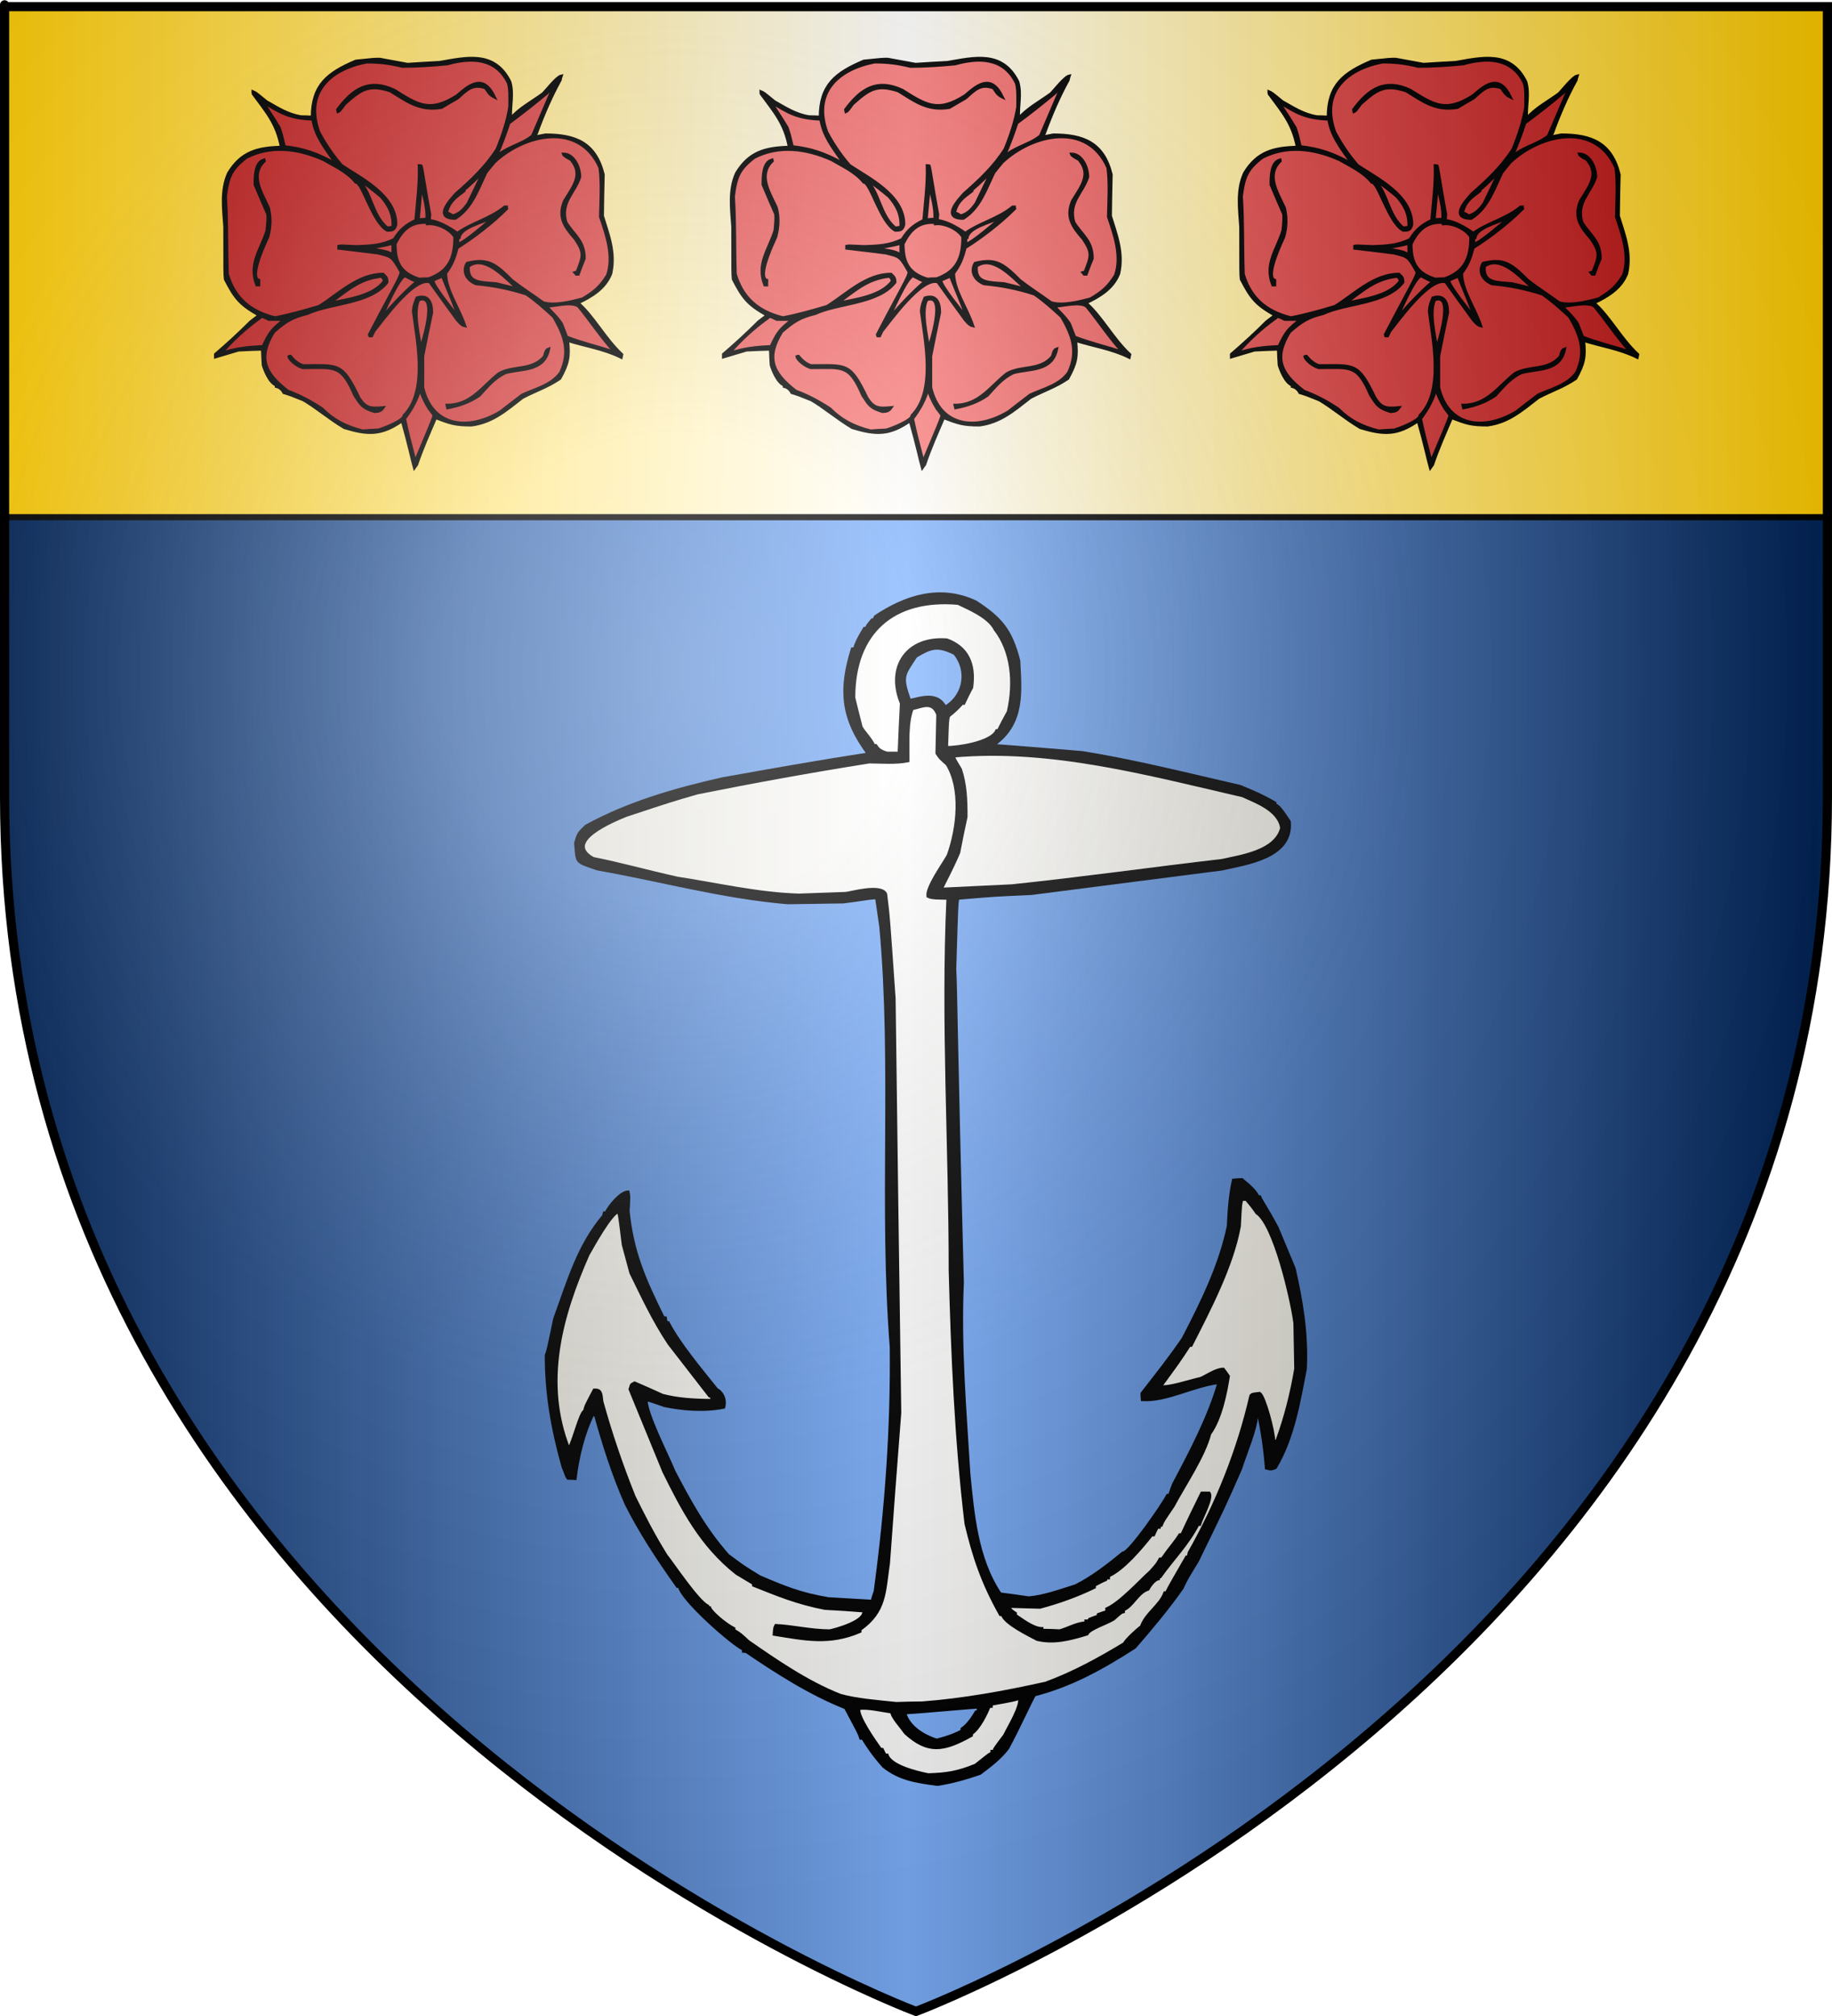 <?xml version="1.0" encoding="UTF-8" standalone="no"?><svg xmlns="http://www.w3.org/2000/svg" xmlns:cc="http://web.resource.org/cc/" xmlns:dc="http://purl.org/dc/elements/1.1/" xmlns:inkscape="http://www.inkscape.org/namespaces/inkscape" xmlns:rdf="http://www.w3.org/1999/02/22-rdf-syntax-ns#" xmlns:sodipodi="http://sodipodi.sourceforge.net/DTD/sodipodi-0.dtd" xmlns:svg="http://www.w3.org/2000/svg" xmlns:xlink="http://www.w3.org/1999/xlink" height="660" id="svg2" inkscape:export-filename="/Users/olivier/Desktop/Blason Rouge/Blason_Vide_3D.png" inkscape:export-xdpi="144" inkscape:export-ydpi="144" inkscape:version="0.44" sodipodi:docbase="D:\Mes documents\Renaud-Notre Lapin" sodipodi:docname="Blason_Vide_3D.svg" sodipodi:version="0.32" version="1.0" width="600">
	<rect width="100%" height="100%" fill="#808080" stroke="none"/>
	<sodipodi:namedview bordercolor="#666666" borderopacity="1.0" gridtolerance="10.0" guidetolerance="10.0" height="660px" id="base" inkscape:current-layer="layer3" inkscape:cx="396.46229" inkscape:cy="478.04383" inkscape:pageopacity="0.0" inkscape:pageshadow="2" inkscape:window-height="712" inkscape:window-width="1024" inkscape:window-x="-4" inkscape:window-y="-4" inkscape:zoom="0.44547727" objecttolerance="10.0" pagecolor="#ffffff" showgrid="false"/>
	<desc id="desc4">Flag of Canton of Valais (Wallis)</desc>
	<defs id="defs6">
		<linearGradient id="linearGradient2893">
			<stop id="stop2895" offset="0" style="stop-color:white;stop-opacity:0.314;"/>
			<stop id="stop2897" offset="0.19" style="stop-color:white;stop-opacity:0.251;"/>
			<stop id="stop2901" offset="0.6" style="stop-color:#6b6b6b;stop-opacity:0.125;"/>
			<stop id="stop2899" offset="1" style="stop-color:black;stop-opacity:0.125;"/>
		</linearGradient>
		<linearGradient id="linearGradient2885">
			<stop id="stop2887" offset="0" style="stop-color:white;stop-opacity:1;"/>
			<stop id="stop2891" offset="0.229" style="stop-color:white;stop-opacity:1;"/>
			<stop id="stop2889" offset="1" style="stop-color:black;stop-opacity:1;"/>
		</linearGradient>
		<linearGradient id="linearGradient2955">
			<stop id="stop2867" offset="0" style="stop-color:#fd0000;stop-opacity:1;"/>
			<stop id="stop2873" offset="0.5" style="stop-color:#e77275;stop-opacity:0.659;"/>
			<stop id="stop2959" offset="1" style="stop-color:black;stop-opacity:0.323;"/>
		</linearGradient>
		<radialGradient cx="225.524" cy="218.901" fx="225.524" fy="218.901" gradientTransform="matrix(-4.167939e-4,2.183,-1.884,-3.599562e-4,615.597,-289.121)" gradientUnits="userSpaceOnUse" id="radialGradient2961" inkscape:collect="always" r="300" xlink:href="#linearGradient2955"/>
		<polygon id="star" points="0,-1 0.588,0.809 -0.951,-0.309 0.951,-0.309 -0.588,0.809 0,-1 " transform="scale(53,53)"/>
		<clipPath id="clip">
			<path d="M 0,-200 L 0,600 L 300,600 L 300,-200 L 0,-200 z " id="path10"/>
		</clipPath>
		<radialGradient cx="225.524" cy="218.901" fx="225.524" fy="218.901" gradientTransform="matrix(-4.167939e-4,2.183,-1.884,-3.599562e-4,615.597,-289.121)" gradientUnits="userSpaceOnUse" id="radialGradient1911" inkscape:collect="always" r="300" xlink:href="#linearGradient2955"/>
		<radialGradient cx="225.524" cy="218.901" fx="225.524" fy="218.901" gradientTransform="matrix(0,1.749,-1.593,-1.049767e-7,551.788,-191.29)" gradientUnits="userSpaceOnUse" id="radialGradient2865" inkscape:collect="always" r="300" xlink:href="#linearGradient2955"/>
		<radialGradient cx="225.524" cy="218.901" fx="225.524" fy="218.901" gradientTransform="matrix(0,1.386,-1.323,-5.741131e-8,-158.082,-109.541)" gradientUnits="userSpaceOnUse" id="radialGradient2871" inkscape:collect="always" r="300" xlink:href="#linearGradient2955"/>
		<radialGradient cx="221.445" cy="226.331" fx="221.445" fy="226.331" gradientTransform="matrix(1.353,0,0,1.349,-77.629,-85.747)" gradientUnits="userSpaceOnUse" id="radialGradient3163" inkscape:collect="always" r="300" xlink:href="#linearGradient2893"/>
	<linearGradient gradientUnits="userSpaceOnUse" id="linearGradientgueules" spreadMethod="reflect" x1="297" x2="0" y1="100" y2="100"><stop id="stop31313" offset="0.000" style="stop-color:#ff8080;stop-opacity:1.000;"/><stop id="stop31314" offset="1.000" style="stop-color:#aa0000;stop-opacity:1.000;"/></linearGradient><linearGradient gradientUnits="userSpaceOnUse" id="linearGradientazur" spreadMethod="reflect" x1="297" x2="0" y1="100" y2="100"><stop id="stop31315" offset="0.000" style="stop-color:#80b3ff;stop-opacity:1.000;"/><stop id="stop31316" offset="1.000" style="stop-color:#002255;stop-opacity:1.000;"/></linearGradient><linearGradient gradientUnits="userSpaceOnUse" id="linearGradientsinople" spreadMethod="reflect" x1="297" x2="0" y1="100" y2="100"><stop id="stop31317" offset="0.000" style="stop-color:#80ffb3;stop-opacity:1.000;"/><stop id="stop31318" offset="1.000" style="stop-color:#003200;stop-opacity:1.000;"/></linearGradient><linearGradient gradientUnits="userSpaceOnUse" id="linearGradientsable" spreadMethod="reflect" x1="297" x2="0" y1="100" y2="100"><stop id="stop31319" offset="0.000" style="stop-color:#b3b3b3;stop-opacity:1.000;"/><stop id="stop31320" offset="1.000" style="stop-color:#333333;stop-opacity:1.000;"/></linearGradient><linearGradient gradientUnits="userSpaceOnUse" id="linearGradientor" spreadMethod="reflect" x1="297" x2="0" y1="100" y2="100"><stop id="stop31321" offset="0.000" style="stop-color:#ffffff;stop-opacity:1.000;"/><stop id="stop31322" offset="1.000" style="stop-color:#ffcc00;stop-opacity:1.000;"/></linearGradient><linearGradient gradientUnits="userSpaceOnUse" id="linearGradientargent" spreadMethod="reflect" x1="297" x2="0" y1="100" y2="100"><stop id="stop31323" offset="0.000" style="stop-color:#ffffff;stop-opacity:1.000;"/><stop id="stop31324" offset="1.000" style="stop-color:#aca793;stop-opacity:1.000;"/></linearGradient><linearGradient gradientUnits="userSpaceOnUse" id="linearGradientpourpre" spreadMethod="reflect" x1="297" x2="0" y1="100" y2="100"><stop id="stop31325" offset="0.000" style="stop-color:#ffffff;stop-opacity:1.000;"/><stop id="stop31326" offset="1.000" style="stop-color:#d576ad;stop-opacity:1.000;"/></linearGradient><linearGradient gradientUnits="userSpaceOnUse" id="linearGradientcarnation" spreadMethod="reflect" x1="297" x2="0" y1="100" y2="100"><stop id="stop31327" offset="0.000" style="stop-color:#ffffff;stop-opacity:1.000;"/><stop id="stop31328" offset="1.000" style="stop-color:#ffc282;stop-opacity:1.000;"/></linearGradient></defs>
	<g id="layer3" inkscape:groupmode="layer" inkscape:label="Fond écu" style="display:inline">
		<svg:path d="M 300.000,658.500 C 300.000,658.500 598.500,546.180 598.500,260.728 C 598.500,-24.723 598.500,2.176 598.500,2.176 L 1.500,2.176 L 1.500,260.728 C 1.500,546.180 300.000,658.500 300.000,658.500 z" id="path2855" style="fill:url(#linearGradientazur)"/></g>
	<g id="layer4" inkscape:groupmode="layer" inkscape:label="Meubles" sodipodi:insensitive="true"><svg:g id="g3"><svg:path d="M 307.050,584.170 C 300.029,583.248 294.578,582.418 289.405,578.268 C 286.356,574.856 284.416,572.090 282.569,569.046 C 282.291,569.046 282.107,569.046 281.922,569.046 C 281.460,567.572 281.460,567.572 276.933,559.088 C 264.923,554.292 254.206,547.285 244.506,540.737 C 244.137,540.645 243.767,540.553 243.490,540.553 C 243.490,540.276 243.490,540.091 243.490,539.907 C 240.257,538.616 223.165,523.677 222.518,519.344 C 222.242,519.344 222.057,519.344 221.873,519.344 C 215.313,510.122 209.586,501.362 205.058,492.325 C 200.716,482.458 197.668,472.684 195.081,463.370 C 194.711,463.185 194.434,463.093 194.157,463.001 C 191.109,469.087 189.261,476.741 188.337,484.026 C 187.505,483.934 186.766,483.934 186.027,483.934 C 185.381,483.104 185.104,481.628 184.457,480.337 C 180.854,467.612 178.914,456.085 178.914,443.729 C 179.560,441.885 179.560,441.885 181.685,431.740 C 186.212,419.292 189.446,407.765 197.760,397.990 C 197.760,397.621 197.852,397.344 197.944,397.068 C 198.129,397.068 198.314,397.068 198.499,397.068 C 199.608,394.763 203.303,390.245 205.705,390.245 C 205.982,391.812 205.982,391.812 205.705,396.423 C 206.998,409.610 210.971,418.831 217.253,431.464 C 217.437,431.464 217.622,431.464 217.900,431.464 C 217.992,431.925 218.084,432.478 218.177,433.031 C 218.361,433.031 218.546,433.031 218.824,433.031 C 222.426,439.948 229.263,448.062 234.713,454.887 C 236.284,455.624 237.762,457.930 237.023,460.695 C 230.464,461.987 223.350,461.341 217.622,460.142 C 212.357,458.299 212.357,458.299 211.617,458.391 C 211.617,462.909 218.361,476.003 220.764,481.813 C 225.660,491.126 230.649,500.440 238.409,509.200 C 243.490,512.981 243.490,512.981 248.756,516.209 C 256.978,519.713 262.059,521.834 271.297,523.401 C 276.009,523.677 280.813,523.954 285.617,524.231 C 285.894,523.124 286.264,522.018 286.633,521.004 C 290.328,493.800 292.176,467.612 291.899,440.962 C 288.296,394.763 292.638,348.564 288.481,303.379 C 288.019,300.152 287.557,297.017 287.095,293.881 C 284.416,293.973 281.645,294.619 276.194,295.264 C 270.097,295.357 264.000,295.449 257.995,295.541 C 236.376,293.697 216.237,288.071 195.728,284.476 C 188.244,281.894 189.168,282.631 188.522,276.084 C 189.353,272.764 189.815,272.579 191.939,270.459 C 205.797,262.897 220.764,258.563 236.654,254.968 C 252.174,252.201 268.156,249.342 284.416,246.852 C 275.547,234.957 275.085,225.550 279.150,212.456 C 279.335,212.456 279.519,212.456 279.797,212.456 C 280.906,209.505 280.906,209.505 283.123,205.725 C 283.308,205.725 283.492,205.725 283.769,205.725 C 284.046,204.895 284.046,204.895 285.617,202.959 C 285.802,202.959 285.986,202.959 286.171,202.959 C 286.356,202.590 286.541,202.221 286.726,201.852 C 296.610,195.304 307.789,191.617 319.522,197.057 C 327.559,202.313 331.070,206.094 333.656,216.329 C 334.118,225.919 335.412,236.432 325.989,243.440 C 325.897,243.624 325.897,243.809 325.897,244.086 C 335.412,244.823 344.927,245.561 354.443,246.391 C 371.257,249.065 388.717,253.492 406.085,257.456 C 409.873,259.024 413.106,260.315 417.541,262.897 C 417.541,263.082 417.541,263.266 417.541,263.451 C 419.111,263.912 420.774,266.863 422.253,268.984 C 423.361,280.695 408.302,282.631 400.265,284.476 C 379.387,287.149 358.600,289.823 337.814,292.498 C 325.527,293.051 325.527,293.051 313.702,294.065 C 313.332,296.002 313.332,296.002 312.686,317.304 C 313.055,323.205 313.055,339.435 315.179,419.937 C 314.255,440.593 316.011,461.064 317.305,482.458 C 318.598,495.183 319.707,510.122 327.559,521.834 C 330.608,522.203 333.749,522.663 336.890,523.124 C 341.786,522.755 347.329,520.727 352.318,519.160 C 357.676,516.485 363.034,512.335 367.746,508.462 C 369.963,508.462 380.957,492.417 382.435,489.559 C 382.620,489.559 382.804,489.559 383.082,489.559 C 383.451,488.268 383.913,487.069 384.375,485.870 C 390.011,475.265 396.015,463.831 399.249,452.581 C 390.565,453.688 382.158,458.668 374.121,458.206 C 374.029,457.469 374.029,456.823 374.029,456.178 C 378.555,450.368 383.451,444.189 387.516,438.196 C 393.798,426.116 399.618,414.220 402.298,401.402 C 402.482,396.331 402.944,390.890 403.961,386.371 C 404.885,386.279 405.808,386.187 406.732,386.187 C 407.656,387.017 410.982,389.415 411.997,391.812 C 412.182,391.812 412.367,391.812 412.552,391.812 C 413.106,393.196 414.954,395.686 418.280,401.956 C 420.128,406.382 421.976,410.809 423.823,415.234 C 426.225,425.655 428.073,436.536 427.518,448.062 C 425.486,458.575 423.546,470.655 417.726,480.429 C 416.433,481.075 415.786,480.891 414.769,480.614 C 414.307,474.436 413.383,468.350 412.275,463.093 C 411.997,463.093 411.813,463.093 411.628,463.093 C 411.074,468.626 408.118,475.173 406.270,480.891 C 401.004,492.878 401.004,492.878 392.136,511.044 C 388.532,516.946 388.532,516.946 387.147,519.897 C 382.342,526.721 377.077,532.992 371.626,539.262 C 360.910,546.178 350.655,551.803 338.829,554.846 C 337.907,556.137 333.933,565.082 330.054,572.274 C 327.559,575.594 324.234,578.084 320.907,580.574 C 315.826,582.326 311.669,583.433 307.050,584.170 z" id="path4" style="fill:#000000;stroke:black;stroke-width:1"/><svg:path d="M 304.001,581.035 C 299.937,580.205 291.714,578.176 290.513,574.580 C 290.236,574.580 290.051,574.580 289.866,574.580 C 289.497,573.934 289.220,573.289 288.943,572.735 C 288.758,572.735 288.574,572.735 288.389,572.735 C 286.264,569.784 280.721,561.854 281.275,559.364 C 283.769,558.811 288.758,560.010 292.084,560.471 C 292.084,562.039 295.041,565.174 296.610,567.388 C 303.909,573.934 308.897,573.289 318.136,568.125 C 318.136,567.941 318.136,567.756 318.136,567.572 C 320.630,565.912 322.940,561.209 323.956,558.627 C 324.141,558.627 324.326,558.627 324.603,558.627 C 324.603,558.350 324.695,558.073 324.788,557.889 C 331.994,556.598 331.994,556.598 333.933,555.952 C 334.488,558.719 330.423,565.266 329.037,568.125 C 325.712,572.551 325.712,572.551 325.527,573.381 C 325.250,573.381 325.065,573.381 324.880,573.381 C 324.880,573.565 324.880,573.750 324.880,574.026 C 324.141,574.211 324.141,574.211 319.522,577.899 C 313.425,580.389 309.729,580.851 304.001,581.035 z" id="path5" style="fill:url(#linearGradientargent);stroke:black;stroke-width:1"/><svg:path d="M 306.773,569.692 C 301.968,568.217 297.349,564.990 296.333,560.748 C 304.278,560.287 319.707,558.719 320.630,558.903 C 320.445,559.364 320.353,559.918 320.260,560.471 C 320.076,560.471 319.891,560.471 319.707,560.471 C 318.598,562.315 316.935,564.805 315.087,566.004 C 315.087,566.189 315.087,566.373 315.087,566.650 C 312.224,568.217 309.359,569.046 306.773,569.692 z" id="path6" style="fill:url(#linearGradientazur);stroke:black;stroke-width:1"/><svg:path d="M 293.562,557.704 C 287.372,557.059 280.351,556.506 275.178,555.030 C 264.184,550.697 253.837,543.504 245.061,537.418 C 242.381,534.928 242.381,534.928 240.349,533.729 C 240.349,533.545 240.349,533.360 240.349,533.176 C 237.300,531.608 232.774,527.643 232.404,526.352 C 232.127,526.352 231.942,526.352 231.757,526.352 C 231.757,526.167 231.757,525.983 231.757,525.798 C 228.431,524.139 220.209,511.782 218.177,509.292 C 214.020,502.653 210.693,496.106 207.645,489.928 C 203.396,479.323 199.977,469.180 197.114,458.852 C 196.837,456.085 196.744,454.979 194.619,455.071 C 191.847,460.327 191.847,460.327 191.479,461.894 C 190.000,462.632 188.060,471.301 186.304,474.436 C 177.621,452.581 183.718,430.818 192.586,410.716 C 194.342,407.673 199.792,397.713 202.472,396.607 C 202.934,397.713 202.934,397.713 204.134,407.489 C 204.966,410.532 205.797,413.574 206.629,416.710 C 210.324,424.179 213.835,431.925 219.101,439.856 C 223.535,445.572 227.970,451.290 232.404,457.008 C 232.589,457.008 232.774,457.008 232.959,457.008 C 233.051,457.469 233.143,457.930 233.328,458.483 C 227.323,458.483 221.873,458.114 216.976,456.823 C 213.927,455.440 210.878,454.057 207.830,452.766 C 206.352,453.503 206.906,453.411 206.352,454.794 C 210.047,463.739 213.743,472.776 217.437,481.813 C 223.442,493.893 229.540,505.881 241.272,515.102 C 243.120,516.209 244.968,517.315 246.815,518.422 C 246.815,518.606 246.815,518.791 246.815,518.975 C 254.484,522.018 261.043,524.784 270.189,526.536 C 280.998,527.089 282.014,527.458 282.846,527.274 C 283.861,530.870 273.237,533.637 271.759,533.914 C 265.754,533.914 259.657,532.438 254.114,532.162 C 253.744,532.807 253.744,532.807 253.560,535.020 C 263.445,536.588 271.574,538.432 281.645,534.098 C 281.645,533.822 281.645,533.637 281.645,533.453 C 290.051,527.551 289.589,521.096 290.975,511.782 C 292.176,495.368 293.377,478.954 294.671,462.540 C 294.024,417.263 293.377,372.078 292.823,326.894 C 290.975,300.152 290.975,300.152 290.051,292.682 C 288.481,289.455 278.411,292.406 277.026,292.498 C 271.851,292.682 266.678,292.867 261.597,293.051 C 247.832,292.590 234.713,289.455 221.873,287.518 C 211.155,285.121 203.488,282.908 194.250,281.064 C 184.088,275.438 200.994,268.615 204.966,266.955 C 219.748,262.067 219.748,262.067 228.339,259.577 C 246.723,255.889 265.477,252.477 284.693,249.434 C 288.204,249.434 293.285,249.895 297.349,249.065 C 297.442,243.624 296.888,236.801 298.736,232.006 C 301.968,231.360 305.387,229.239 307.143,233.942 C 307.050,238.092 306.958,242.333 306.866,246.575 C 307.881,248.143 307.881,248.143 310.191,250.172 C 315.087,258.102 313.886,270.736 310.560,280.049 C 309.175,282.631 303.447,290.469 303.909,293.420 C 305.387,294.158 308.066,293.973 310.468,294.065 C 308.620,334.455 311.207,374.937 311.207,415.972 C 311.947,443.176 313.055,470.840 316.381,498.780 C 318.875,509.384 321.739,518.053 327.651,528.565 C 327.836,528.565 328.021,528.565 328.298,528.565 C 328.945,531.424 337.445,535.482 339.661,536.680 C 344.927,537.971 350.009,536.773 356.014,534.928 C 356.844,533.176 362.111,531.608 364.697,530.041 C 367.192,527.827 367.192,527.827 367.931,527.643 C 367.931,527.366 367.931,527.182 367.931,526.997 C 370.887,525.891 372.550,521.373 375.968,520.266 C 376.522,519.252 378.001,517.131 379.387,516.854 C 379.387,516.578 379.387,516.393 379.387,516.209 C 379.571,516.209 379.756,516.209 379.941,516.209 C 384.006,510.491 388.994,505.512 392.320,499.057 C 392.505,499.057 392.690,499.057 392.875,499.057 C 393.613,496.659 397.124,490.481 396.015,488.821 C 395.184,488.821 394.352,488.821 393.613,488.821 C 391.396,493.339 389.179,497.858 387.055,502.469 C 386.777,502.469 386.593,502.469 386.408,502.469 C 384.652,505.236 383.266,506.526 380.588,510.399 C 380.311,510.399 380.126,510.399 379.941,510.399 C 379.017,512.059 379.017,512.059 376.892,514.457 C 373.289,517.684 367.007,524.692 362.481,526.721 C 362.481,526.997 362.481,527.274 362.481,527.643 C 361.557,527.920 360.633,528.196 359.709,528.565 C 359.709,528.749 359.709,528.934 359.709,529.118 C 358.692,529.395 357.768,529.764 356.844,530.133 C 356.752,530.317 356.660,530.502 356.568,530.686 C 356.199,530.686 355.921,530.686 355.644,530.686 C 355.644,530.870 355.644,531.055 355.644,531.332 C 352.872,531.332 349.547,533.268 347.052,533.914 C 345.112,533.822 343.172,533.729 341.232,533.729 C 341.232,533.545 341.232,533.360 341.232,533.176 C 338.276,533.176 334.303,529.948 332.547,528.842 C 332.547,528.565 332.547,528.381 332.547,528.196 C 331.440,527.458 330.331,526.721 330.701,525.891 C 333.933,525.983 337.260,526.075 340.585,526.167 C 346.498,524.600 352.780,522.387 358.415,519.621 C 358.415,519.344 358.415,519.160 358.415,518.975 C 359.616,518.330 360.818,517.684 362.111,517.131 C 362.111,516.946 362.111,516.762 362.111,516.578 C 362.388,516.578 362.665,516.578 363.034,516.578 C 363.034,516.301 363.034,516.116 363.034,515.932 C 367.931,513.719 373.751,506.803 377.169,502.469 C 377.354,502.469 377.539,502.469 377.816,502.469 C 378.185,501.639 378.555,500.809 379.017,499.979 C 379.202,499.979 379.387,499.979 379.664,499.979 C 379.664,499.702 379.664,499.518 379.664,499.333 C 379.849,499.333 380.033,499.333 380.311,499.333 C 380.865,497.950 380.865,497.950 384.190,493.062 C 387.978,485.963 394.260,476.833 396.200,469.364 C 399.803,464.476 401.466,455.809 402.298,450.552 C 401.743,449.722 401.189,448.985 400.634,448.247 C 398.233,448.247 394.722,450.737 393.244,451.290 C 389.826,452.028 382.804,454.425 380.033,453.964 C 386.038,445.757 386.038,445.757 389.548,440.409 C 389.733,440.409 389.918,440.409 390.103,440.409 C 396.108,428.605 403.591,414.312 405.900,401.402 C 406.270,394.118 406.270,394.118 406.732,392.642 C 407.194,392.642 407.748,392.642 408.302,392.642 C 408.580,393.380 409.226,393.564 411.628,397.068 C 417.357,400.849 422.992,424.917 424.100,433.124 C 424.192,438.104 424.284,443.083 424.377,448.062 C 423.084,455.809 421.144,463.739 418.187,471.762 C 417.818,471.854 417.449,471.946 417.172,472.038 C 417.172,468.442 414.030,457.100 412.552,456.178 C 410.150,456.454 410.150,456.454 409.688,456.915 C 405.623,474.620 398.695,492.048 389.456,508.370 C 389.364,508.831 389.271,509.292 389.179,509.753 C 388.994,509.753 388.809,509.753 388.624,509.753 C 382.250,520.820 382.250,520.820 382.158,521.465 C 381.880,521.465 381.696,521.465 381.511,521.465 C 379.941,525.706 375.229,528.288 373.844,532.530 C 372.735,533.268 368.578,537.049 368.301,538.063 C 359.801,543.227 351.301,547.838 342.433,551.066 C 328.760,554.108 315.364,556.506 302.061,557.520 C 299.197,557.520 296.333,557.612 293.562,557.704 z" id="path7" style="fill:url(#linearGradientargent);stroke:black;stroke-width:1"/><svg:path d="M 308.251,291.115 C 309.359,288.625 311.207,285.582 313.979,279.127 C 314.718,275.161 315.549,271.289 316.381,267.416 C 316.381,261.606 316.196,256.811 314.533,251.832 C 312.501,248.512 312.501,248.512 312.316,247.498 C 343.912,244.639 375.876,253.308 407.009,260.500 C 410.890,262.344 418.926,265.018 419.758,271.105 C 417.818,278.850 406.270,280.326 400.265,281.709 C 377.261,284.383 354.351,287.610 331.440,290.008 C 323.679,290.377 315.919,290.746 308.251,291.115 z" id="path8" style="fill:url(#linearGradientargent);stroke:black;stroke-width:1"/><svg:path d="M 290.513,246.575 C 287.927,245.838 287.465,245.008 286.818,244.086 C 286.541,244.086 286.356,244.086 286.171,244.086 C 285.340,242.057 282.661,239.383 282.014,238.000 C 281.183,234.772 280.351,231.545 279.612,228.409 C 279.612,206.924 292.638,195.673 313.794,197.518 C 316.750,198.993 323.771,201.760 325.897,206.002 C 331.440,213.194 332.455,223.338 330.238,233.020 C 329.130,235.049 328.021,237.078 327.005,239.199 C 326.820,239.199 326.635,239.199 326.450,239.199 C 324.695,243.255 313.148,244.823 310.006,244.731 C 310.283,235.971 310.283,235.971 310.653,234.404 C 312.316,233.112 313.702,231.821 315.087,230.254 C 315.272,230.254 315.457,230.254 315.642,230.254 C 316.473,228.501 317.305,226.749 318.229,225.089 C 319.337,217.159 316.658,211.903 310.099,209.505 C 297.072,208.492 290.328,218.358 295.225,230.254 C 294.948,235.695 294.671,241.134 294.486,246.575 C 293.100,246.575 291.807,246.575 290.513,246.575 z" id="path9" style="fill:url(#linearGradientargent);stroke:black;stroke-width:1"/><svg:path d="M 309.544,231.545 C 307.050,226.565 301.784,228.501 297.904,229.331 C 295.041,221.309 295.871,221.125 299.937,214.854 C 304.740,211.995 306.958,211.073 312.686,213.932 C 317.120,219.280 316.196,227.579 309.544,231.545 z" id="path10" style="fill:url(#linearGradientazur);stroke:black;stroke-width:1"/></svg:g><svg:g id="g4"><svg:path d="M -51.934,-1.479 L 628.421,-1.479 L 628.421,169.321 L -51.934,169.321 L -51.934,-1.479 z" id="path11" style="fill:url(#linearGradientor);stroke:black;stroke-width:2"/></svg:g><svg:g id="g5"><svg:path d="M 135.712,153.064 C 134.967,150.400 134.161,146.310 131.742,137.697 C 124.859,142.530 120.455,142.283 112.827,139.990 C 107.990,137.140 103.648,133.360 99.370,130.881 C 95.214,129.208 95.214,129.208 92.981,128.526 C 92.361,127.225 91.120,126.606 90.500,126.481 C 90.500,126.296 90.500,126.172 90.500,126.048 C 88.268,125.304 86.593,120.843 86.221,119.480 C 86.097,117.745 86.036,116.010 85.973,114.275 C 83.307,114.337 80.701,114.460 78.096,114.584 C 75.554,115.328 73.073,116.072 70.593,116.815 C 70.593,116.505 70.593,116.257 70.593,116.010 C 74.500,112.664 78.469,109.008 82.128,105.352 C 84.609,103.493 84.609,103.493 84.795,103.122 C 78.407,99.527 76.918,97.358 73.818,91.409 C 73.632,89.551 73.632,89.551 73.632,74.246 C 73.197,68.174 72.391,62.163 74.872,56.710 C 79.027,49.832 84.299,48.407 92.175,48.221 C 90.687,40.351 87.338,36.696 82.934,30.685 C 82.872,30.437 82.872,30.251 82.872,30.065 C 83.740,30.437 83.740,30.437 87.214,33.288 C 90.563,35.147 94.035,37.501 98.562,38.244 C 99.803,38.244 101.044,38.306 102.284,38.369 C 102.284,27.835 107.369,23.930 116.548,20.027 C 122.502,19.408 122.502,19.408 124.363,19.408 C 127.402,19.966 130.440,20.522 133.479,21.080 C 136.952,20.833 140.425,20.647 143.960,20.461 C 152.643,18.974 161.884,16.557 166.969,26.782 C 168.148,30.809 166.969,34.403 167.218,38.864 C 170.070,35.518 174.225,33.349 177.884,30.685 C 178.939,29.632 182.350,25.232 183.777,24.923 C 183.652,25.294 183.528,25.728 183.466,26.161 C 180.427,31.676 177.884,37.563 175.652,43.697 C 175.342,44.069 175.031,44.503 174.721,44.937 C 176.024,44.689 177.327,44.441 178.629,44.193 C 188.427,44.193 195.001,46.795 197.544,57.143 C 197.420,61.667 197.358,66.190 197.297,70.714 C 199.095,76.600 201.575,82.611 200.026,89.551 C 198.103,94.446 193.762,96.987 189.233,99.156 C 194.444,103.679 197.979,110.805 203.622,116.072 C 203.560,116.319 203.498,116.629 203.436,116.939 C 197.668,114.089 191.405,113.221 185.885,111.425 C 186.505,116.815 186.008,119.046 183.342,123.879 C 179.311,126.667 174.970,128.030 171.063,130.137 C 165.605,134.351 161.325,138.193 154.441,139.122 C 149.046,139.122 147.495,138.565 142.658,136.705 C 140.549,141.663 138.192,146.868 136.456,152.073 C 136.208,152.382 135.960,152.693 135.712,153.064 z" id="path12" style="fill:#000000;stroke:black;stroke-width:1"/><svg:path d="M 135.960,151.267 C 133.542,141.973 133.542,141.973 132.487,137.077 C 135.154,133.483 136.456,130.943 137.634,127.101 C 138.006,129.084 139.061,131.315 140.488,133.669 C 142.037,135.653 142.037,135.653 142.162,136.148 C 141.355,138.440 141.355,138.440 135.960,151.267 z" id="path13" style="fill:url(#linearGradientgueules);stroke:black;stroke-width:1"/><svg:path d="M 118.781,141.106 C 113.137,139.680 109.168,137.573 105.447,133.855 C 101.477,131.252 98.129,129.518 94.284,128.093 C 86.407,122.082 84.423,117.001 89.632,108.574 C 93.539,105.228 95.524,103.865 100.609,102.626 C 108.238,99.093 121.200,99.465 126.719,92.401 C 126.719,90.542 126.037,90.542 125.417,89.799 C 117.230,89.799 110.843,96.429 104.516,100.333 C 99.556,101.820 94.656,103.183 90.067,104.050 C 81.694,102.006 76.670,97.358 74.438,89.737 C 74.128,80.938 74.375,72.697 73.818,64.331 C 74.624,57.825 75.678,55.347 80.639,51.505 C 88.640,47.416 97.509,48.468 106.005,52.248 C 109.230,54.169 113.695,56.091 116.548,59.622 C 118.781,59.622 122.006,72.697 126.843,75.362 C 128.456,75.362 129.200,75.299 129.634,73.440 C 129.634,63.836 117.975,58.322 111.835,54.169 C 108.610,50.452 106.316,46.858 104.393,43.264 C 99.741,30.375 107.804,22.692 120.022,20.275 C 124.114,20.275 127.215,20.585 131.805,21.701 C 136.271,21.701 141.480,21.390 146.441,20.894 C 154.008,18.788 162.380,18.602 166.536,27.215 C 167.155,29.446 166.969,32.296 166.969,35.022 C 166.287,39.422 164.675,44.317 162.814,48.840 C 159.155,54.603 154.441,59.003 149.356,63.464 C 147.805,65.261 141.728,71.457 149.108,71.457 C 154.565,68.049 156.488,61.853 159.155,56.400 C 160.023,55.284 160.954,54.169 161.884,53.054 C 171.745,43.822 189.730,39.607 196.490,54.851 C 197.172,59.499 196.801,65.757 196.676,70.961 C 198.599,76.600 201.204,83.850 198.971,90.171 C 196.614,93.950 194.691,95.562 190.846,97.854 C 187.002,98.907 181.358,100.270 177.823,99.093 C 174.598,96.739 171.186,94.570 167.714,91.905 C 162.194,86.391 159.776,84.532 153.015,86.205 C 151.526,88.746 152.643,91.534 155.930,92.897 C 161.450,93.393 166.659,94.384 172.427,96.243 C 175.404,98.288 178.381,100.891 181.358,103.679 C 184.769,109.566 186.939,114.894 183.652,121.958 C 180.738,126.172 175.342,127.349 171.063,129.332 C 168.706,131.129 166.349,132.926 163.993,134.785 C 153.387,141.229 141.480,139.866 138.441,126.853 C 138.441,123.384 138.441,119.976 138.441,116.568 C 139.371,111.797 140.363,107.025 141.355,102.315 C 141.355,98.597 139.992,96.491 136.580,97.544 C 135.960,99.032 135.526,100.023 135.402,101.882 C 136.518,110.990 140.363,127.969 132.363,136.024 C 132.363,137.759 125.479,140.362 123.929,140.795 C 122.192,140.857 120.455,140.981 118.781,141.106 z" id="path14" style="fill:url(#linearGradientgueules);stroke:black;stroke-width:1"/><svg:path d="M 122.688,134.723 C 118.532,133.483 118.161,132.306 116.176,129.332 C 111.772,119.108 109.602,120.347 99.183,120.347 C 97.260,119.790 94.904,117.869 94.656,116.754 C 94.780,116.691 94.904,116.629 95.090,116.629 C 96.020,117.683 97.074,118.984 99.183,119.727 C 110.905,119.727 111.959,118.613 117.540,130.261 C 119.587,133.483 121.075,133.918 125.417,133.483 C 124.549,134.723 123.680,134.599 122.688,134.723 z" id="path15" style="fill:#000000;stroke:black;stroke-width:1"/><svg:path d="M 146.627,133.483 C 146.566,133.174 146.503,132.926 146.441,132.678 C 154.379,132.678 158.039,126.543 163.434,122.330 C 168.334,119.604 174.163,121.586 178.319,116.754 C 178.629,115.700 178.752,114.584 179.683,114.275 C 178.195,121.710 170.753,120.533 165.419,122.021 C 161.636,123.941 159.776,126.358 156.984,129.394 C 153.697,131.687 150.224,132.802 146.627,133.483 z" id="path16" style="fill:#000000;stroke:black;stroke-width:1"/><svg:path d="M 72.330,115.761 C 75.864,111.548 80.515,107.272 85.167,103.989 C 85.229,103.803 85.291,103.679 85.353,103.555 C 86.159,103.617 86.159,103.617 88.081,104.546 C 89.818,104.546 91.555,104.546 93.292,104.546 C 89.136,107.830 88.454,108.574 86.159,113.469 C 80.825,113.717 77.043,114.151 72.330,115.761 z" id="path17" style="fill:url(#linearGradientgueules);stroke:black;stroke-width:1"/><svg:path d="M 200.769,115.142 C 195.311,113.407 190.350,112.230 185.575,110.371 C 185.016,108.884 184.459,107.458 183.900,106.034 C 182.287,103.555 180.303,101.944 178.877,100.209 C 181.730,100.209 187.002,98.535 189.482,100.209 C 193.265,104.794 196.676,110.061 201.079,114.956 C 200.955,115.018 200.832,115.080 200.769,115.142 z" id="path18" style="fill:url(#linearGradientgueules);stroke:black;stroke-width:1"/><svg:path d="M 137.759,114.275 C 137.324,110.371 135.092,102.006 137.138,98.102 C 143.837,95.685 138.316,112.353 137.759,114.275 z" id="path19" style="fill:url(#linearGradientgueules);stroke:black;stroke-width:1"/><svg:path d="M 121.075,109.938 C 121.014,109.813 120.952,109.689 120.952,109.627 C 128.270,95.499 131.619,90.171 131.371,88.994 C 128.456,83.912 128.517,83.974 123.743,82.797 C 119.463,82.239 115.184,81.743 110.966,81.248 C 110.966,80.999 110.966,80.815 110.966,80.629 C 111.463,80.504 111.463,80.504 116.920,80.752 C 121.138,80.566 124.921,80.504 129.138,78.398 C 131.060,75.237 132.921,73.750 136.208,72.139 C 136.704,66.129 137.510,60.180 137.324,54.232 C 137.510,54.232 137.697,54.293 137.945,54.355 C 138.255,55.284 139.061,61.233 140.735,70.218 C 140.673,70.838 140.612,71.519 140.612,72.201 C 143.527,72.511 146.813,74.308 149.791,76.414 C 154.504,73.006 160.519,71.705 165.295,67.802 C 165.481,67.802 165.667,67.802 165.853,67.802 C 165.853,67.925 165.853,68.111 165.915,68.297 C 161.264,72.945 155.247,77.591 149.728,81.062 C 148.860,84.346 148.115,86.515 145.945,89.427 C 145.945,94.942 150.224,100.705 152.209,106.653 C 151.093,106.405 150.100,105.042 149.791,104.732 C 146.752,100.581 143.774,96.429 140.798,92.277 C 135.464,90.481 124.983,105.290 122.440,108.388 C 122.192,108.884 121.944,109.380 121.696,109.938 C 121.448,109.938 121.261,109.938 121.075,109.938 z" id="path20" style="fill:#000000;stroke:black;stroke-width:1"/><svg:path d="M 124.549,104.608 C 124.549,104.732 124.549,104.856 124.549,104.980 C 124.486,104.980 124.425,104.980 124.363,104.980 C 124.363,104.856 124.363,104.732 124.363,104.608 C 124.425,104.608 124.486,104.608 124.549,104.608 z" id="path21" style="fill:url(#linearGradientgueules);stroke:black;stroke-width:1"/><svg:path d="M 124.549,104.608 C 125.355,102.873 130.689,90.295 132.735,90.295 C 134.906,91.472 134.906,91.472 136.642,92.153 C 132.239,95.871 128.331,100.147 124.549,104.608 z" id="path22" style="fill:url(#linearGradientgueules);stroke:black;stroke-width:1"/><svg:path d="M 150.100,103.989 C 147.805,100.828 142.286,94.322 141.666,91.781 C 142.720,91.286 143.837,90.790 144.953,90.357 C 145.511,92.153 150.348,103.122 150.100,103.989 z" id="path23" style="fill:url(#linearGradientgueules);stroke:black;stroke-width:1"/><svg:path d="M 107.618,99.403 C 113.509,95.252 117.416,91.224 124.983,90.418 C 125.665,91.162 125.665,91.162 125.913,92.030 C 122.192,97.234 113.199,98.102 107.618,99.403 z" id="path24" style="fill:url(#linearGradientgueules);stroke:black;stroke-width:1"/><svg:path d="M 168.954,94.508 C 166.783,93.950 164.613,93.393 162.504,92.897 C 156.984,92.463 152.953,92.649 153.387,87.134 C 158.473,83.355 164.799,90.171 168.581,93.640 C 169.760,94.261 169.760,94.261 169.760,94.508 C 169.450,94.508 169.202,94.508 168.954,94.508 z" id="path25" style="fill:url(#linearGradientgueules);stroke:black;stroke-width:1"/><svg:path d="M 84.113,93.268 C 81.446,86.329 85.415,81.992 87.462,75.485 C 87.710,73.254 87.834,71.582 87.710,70.094 C 86.283,66.872 84.919,63.650 83.554,60.428 C 83.554,57.578 83.617,53.302 86.346,52.434 C 86.346,52.497 86.407,52.620 86.469,52.744 C 81.880,57.329 85.415,62.658 87.896,68.049 C 88.640,71.147 88.640,73.936 87.710,77.530 C 87.462,78.212 81.260,90.667 84.732,91.781 C 84.732,92.277 84.732,92.773 84.732,93.268 C 84.485,93.268 84.299,93.268 84.113,93.268 z" id="path26" style="fill:#000000;stroke:black;stroke-width:1"/><svg:path d="M 137.324,91.409 C 130.936,89.427 129.386,85.709 129.386,79.822 C 131.556,75.485 134.285,72.449 139.805,72.820 C 139.805,72.945 139.867,73.069 139.929,73.254 C 142.596,72.883 147.185,74.618 148.984,77.530 C 148.984,84.407 147.123,88.869 140.425,91.286 C 139.371,91.286 138.316,91.348 137.324,91.409 z" id="path27" style="fill:url(#linearGradientgueules);stroke:black;stroke-width:1"/><svg:path d="M 188.737,89.737 C 188.614,89.551 188.490,89.365 188.365,89.241 C 188.551,89.179 188.737,89.117 188.986,89.117 C 191.094,83.788 191.466,82.797 188.490,78.273 C 184.706,73.998 182.784,70.961 184.893,65.819 C 187.869,60.923 191.219,57.020 186.939,52.125 C 186.008,51.691 184.644,50.885 184.520,50.452 C 187.745,50.452 189.854,54.479 189.854,57.950 C 188.118,63.278 183.404,66.190 185.326,72.820 C 187.931,77.034 191.343,78.770 191.343,84.593 C 190.660,86.267 189.978,88.002 189.358,89.737 C 189.110,89.737 188.924,89.737 188.737,89.737 z" id="path28" style="fill:#000000;stroke:black;stroke-width:1"/><svg:path d="M 128.270,83.355 C 126.719,81.806 119.959,81.558 118.409,81.371 C 121.696,81.185 125.292,80.504 128.704,79.636 C 128.704,80.876 128.704,82.115 128.704,83.355 C 128.517,83.355 128.394,83.355 128.270,83.355 z" id="path29" style="fill:url(#linearGradientgueules);stroke:black;stroke-width:1"/><svg:path d="M 149.914,80.008 C 149.914,79.265 149.914,78.521 149.914,77.777 C 150.038,77.777 150.162,77.777 150.348,77.777 C 150.906,74.308 158.039,72.820 161.264,71.210 C 161.325,71.210 161.450,71.272 161.574,71.333 C 159.217,73.192 152.209,79.451 149.914,80.008 z" id="path30" style="fill:url(#linearGradientgueules);stroke:black;stroke-width:1"/><svg:path d="M 126.843,74.680 C 121.696,70.528 121.510,62.411 117.354,59.127 C 118.719,59.127 123.184,62.968 124.859,64.331 C 127.278,67.182 128.952,70.032 128.704,74.432 C 128.084,74.494 127.464,74.555 126.843,74.680 z" id="path31" style="fill:url(#linearGradientgueules);stroke:black;stroke-width:1"/><svg:path d="M 136.952,71.954 C 137.324,68.111 137.634,64.270 138.006,60.428 C 138.627,63.526 140.116,67.988 139.805,71.768 C 138.813,71.829 137.820,71.891 136.952,71.954 z" id="path32" style="fill:url(#linearGradientgueules);stroke:black;stroke-width:1"/><svg:path d="M 148.301,70.714 C 147.185,69.970 146.752,69.784 146.193,69.723 C 147.123,65.943 148.984,64.703 151.961,62.472 C 151.961,62.349 151.961,62.225 151.961,62.100 C 154.751,59.746 156.055,58.259 157.976,56.524 C 158.039,56.896 158.039,56.896 153.325,66.624 C 151.775,68.793 150.597,69.970 148.301,70.714 z" id="path33" style="fill:url(#linearGradientgueules);stroke:black;stroke-width:1"/><svg:path d="M 109.478,53.426 C 103.648,50.142 99.121,48.717 93.106,48.035 C 92.237,44.317 92.237,44.317 91.431,41.838 C 89.446,38.430 86.097,33.659 86.097,33.288 C 91.741,36.881 94.966,38.741 102.470,38.988 C 103.338,44.441 106.129,47.911 109.851,53.240 C 109.726,53.302 109.602,53.364 109.478,53.426 z" id="path34" style="fill:url(#linearGradientgueules);stroke:black;stroke-width:1"/><svg:path d="M 162.318,51.567 C 164.117,47.539 165.419,44.008 166.659,40.228 C 170.814,37.192 175.094,33.784 179.125,30.437 C 180.862,28.578 180.862,28.578 181.295,28.454 C 179.001,33.784 176.706,39.112 174.412,44.503 C 170.814,47.477 165.729,48.159 162.318,51.567 z" id="path35" style="fill:url(#linearGradientgueules);stroke:black;stroke-width:1"/><svg:path d="M 110.719,36.510 C 110.657,36.262 110.594,36.076 110.594,35.890 C 115.680,29.074 120.889,25.728 129.138,29.569 C 136.767,34.341 140.735,37.129 149.791,31.304 C 154.069,27.525 158.349,24.365 161.884,31.739 C 160.147,30.871 159.776,29.755 159.031,28.764 C 154.690,27.154 152.767,29.508 149.791,32.110 C 148.054,33.102 146.317,34.093 144.580,35.147 C 137.324,36.385 133.046,32.916 127.898,29.755 C 120.828,27.401 118.222,29.198 112.889,33.970 C 111.153,36.324 111.153,36.324 110.719,36.510 z" id="path36" style="fill:#000000;stroke:black;stroke-width:1"/></svg:g><svg:g id="g6"><svg:path d="M 302.079,153.064 C 301.334,150.400 300.528,146.310 298.109,137.697 C 291.226,142.530 286.822,142.283 279.194,139.990 C 274.356,137.140 270.015,133.360 265.736,130.881 C 261.581,129.208 261.581,129.208 259.348,128.526 C 258.728,127.225 257.487,126.606 256.867,126.481 C 256.867,126.296 256.867,126.172 256.867,126.048 C 254.635,125.304 252.960,120.843 252.588,119.480 C 252.464,117.745 252.402,116.010 252.340,114.275 C 249.673,114.337 247.068,114.460 244.463,114.584 C 241.921,115.328 239.440,116.072 236.960,116.815 C 236.960,116.505 236.960,116.257 236.960,116.010 C 240.866,112.664 244.836,109.008 248.494,105.352 C 250.976,103.493 250.976,103.493 251.162,103.122 C 244.773,99.527 243.285,97.358 240.184,91.409 C 239.999,89.551 239.999,89.551 239.999,74.246 C 239.564,68.174 238.758,62.163 241.238,56.710 C 245.394,49.832 250.666,48.407 258.542,48.221 C 257.054,40.351 253.705,36.696 249.301,30.685 C 249.239,30.437 249.239,30.251 249.239,30.065 C 250.107,30.437 250.107,30.437 253.580,33.288 C 256.929,35.147 260.402,37.501 264.929,38.244 C 266.170,38.244 267.410,38.306 268.651,38.369 C 268.651,27.835 273.736,23.930 282.915,20.027 C 288.869,19.408 288.869,19.408 290.730,19.408 C 293.769,19.966 296.807,20.522 299.846,21.080 C 303.319,20.833 306.792,20.647 310.327,20.461 C 319.009,18.974 328.251,16.557 333.336,26.782 C 334.515,30.809 333.336,34.403 333.584,38.864 C 336.436,35.518 340.592,33.349 344.251,30.685 C 345.306,29.632 348.717,25.232 350.143,24.923 C 350.019,25.294 349.895,25.728 349.833,26.161 C 346.794,31.676 344.251,37.563 342.018,43.697 C 341.708,44.069 341.398,44.503 341.088,44.937 C 342.391,44.689 343.693,44.441 344.996,44.193 C 354.794,44.193 361.368,46.795 363.911,57.143 C 363.787,61.667 363.725,66.190 363.663,70.714 C 365.462,76.600 367.942,82.611 366.392,89.551 C 364.470,94.446 360.128,96.987 355.600,99.156 C 360.810,103.679 364.345,110.805 369.989,116.072 C 369.926,116.319 369.865,116.629 369.803,116.939 C 364.035,114.089 357.771,113.221 352.252,111.425 C 352.872,116.815 352.375,119.046 349.709,123.879 C 345.678,126.667 341.336,128.030 337.429,130.137 C 331.972,134.351 327.692,138.193 320.808,139.122 C 315.413,139.122 313.862,138.565 309.024,136.705 C 306.916,141.663 304.559,146.868 302.823,152.073 C 302.575,152.382 302.327,152.693 302.079,153.064 z" id="path37" style="fill:#000000;stroke:black;stroke-width:1"/><svg:path d="M 302.327,151.267 C 299.908,141.973 299.908,141.973 298.854,137.077 C 301.521,133.483 302.823,130.943 304.001,127.101 C 304.373,129.084 305.428,131.315 306.854,133.669 C 308.404,135.653 308.404,135.653 308.528,136.148 C 307.722,138.440 307.722,138.440 302.327,151.267 z" id="path38" style="fill:url(#linearGradientgueules);stroke:black;stroke-width:1"/><svg:path d="M 285.148,141.106 C 279.504,139.680 275.534,137.573 271.813,133.855 C 267.844,131.252 264.496,129.518 260.650,128.093 C 252.774,122.082 250.790,117.001 255.999,108.574 C 259.906,105.228 261.891,103.865 266.976,102.626 C 274.605,99.093 287.566,99.465 293.086,92.401 C 293.086,90.542 292.404,90.542 291.783,89.799 C 283.597,89.799 277.210,96.429 270.883,100.333 C 265.922,101.820 261.022,103.183 256.433,104.050 C 248.061,102.006 243.037,97.358 240.805,89.737 C 240.495,80.938 240.742,72.697 240.184,64.331 C 240.991,57.825 242.044,55.347 247.006,51.505 C 255.007,47.416 263.875,48.468 272.372,52.248 C 275.597,54.169 280.062,56.091 282.915,59.622 C 285.148,59.622 288.373,72.697 293.210,75.362 C 294.822,75.362 295.567,75.299 296.000,73.440 C 296.000,63.836 284.341,58.322 278.202,54.169 C 274.977,50.452 272.682,46.858 270.760,43.264 C 266.108,30.375 274.171,22.692 286.388,20.275 C 290.481,20.275 293.582,20.585 298.172,21.701 C 302.637,21.701 307.846,21.390 312.808,20.894 C 320.374,18.788 328.747,18.602 332.902,27.215 C 333.522,29.446 333.336,32.296 333.336,35.022 C 332.654,39.422 331.041,44.317 329.180,48.840 C 325.522,54.603 320.808,59.003 315.723,63.464 C 314.172,65.261 308.095,71.457 315.474,71.457 C 320.932,68.049 322.855,61.853 325.522,56.400 C 326.390,55.284 327.320,54.169 328.251,53.054 C 338.111,43.822 356.097,39.607 362.857,54.851 C 363.539,59.499 363.167,65.757 363.043,70.961 C 364.966,76.600 367.570,83.850 365.337,90.171 C 362.980,93.950 361.058,95.562 357.213,97.854 C 353.368,98.907 347.725,100.270 344.189,99.093 C 340.965,96.739 337.553,94.570 334.080,91.905 C 328.561,86.391 326.142,84.532 319.382,86.205 C 317.893,88.746 319.009,91.534 322.297,92.897 C 327.816,93.393 333.026,94.384 338.793,96.243 C 341.771,98.288 344.747,100.891 347.725,103.679 C 351.135,109.566 353.306,114.894 350.019,121.958 C 347.104,126.172 341.708,127.349 337.429,129.332 C 335.072,131.129 332.715,132.926 330.359,134.785 C 319.754,141.229 307.846,139.866 304.807,126.853 C 304.807,123.384 304.807,119.976 304.807,116.568 C 305.738,111.797 306.730,107.025 307.722,102.315 C 307.722,98.597 306.358,96.491 302.946,97.544 C 302.327,99.032 301.893,100.023 301.768,101.882 C 302.885,110.990 306.730,127.969 298.729,136.024 C 298.729,137.759 291.846,140.362 290.295,140.795 C 288.558,140.857 286.822,140.981 285.148,141.106 z" id="path39" style="fill:url(#linearGradientgueules);stroke:black;stroke-width:1"/><svg:path d="M 289.055,134.723 C 284.899,133.483 284.527,132.306 282.543,129.332 C 278.139,119.108 275.969,120.347 265.549,120.347 C 263.627,119.790 261.271,117.869 261.022,116.754 C 261.147,116.691 261.271,116.629 261.457,116.629 C 262.387,117.683 263.441,118.984 265.549,119.727 C 277.271,119.727 278.326,118.613 283.907,130.261 C 285.954,133.483 287.442,133.918 291.783,133.483 C 290.915,134.723 290.047,134.599 289.055,134.723 z" id="path40" style="fill:#000000;stroke:black;stroke-width:1"/><svg:path d="M 312.994,133.483 C 312.932,133.174 312.870,132.926 312.808,132.678 C 320.746,132.678 324.405,126.543 329.801,122.330 C 334.701,119.604 340.530,121.586 344.686,116.754 C 344.996,115.700 345.119,114.584 346.049,114.275 C 344.561,121.710 337.119,120.533 331.786,122.021 C 328.002,123.941 326.142,126.358 323.351,129.394 C 320.064,131.687 316.591,132.802 312.994,133.483 z" id="path41" style="fill:#000000;stroke:black;stroke-width:1"/><svg:path d="M 238.696,115.761 C 242.230,111.548 246.882,107.272 251.533,103.989 C 251.596,103.803 251.658,103.679 251.719,103.555 C 252.526,103.617 252.526,103.617 254.448,104.546 C 256.185,104.546 257.922,104.546 259.658,104.546 C 255.503,107.830 254.821,108.574 252.526,113.469 C 247.192,113.717 243.409,114.151 238.696,115.761 z" id="path42" style="fill:url(#linearGradientgueules);stroke:black;stroke-width:1"/><svg:path d="M 367.136,115.142 C 361.678,113.407 356.716,112.230 351.942,110.371 C 351.383,108.884 350.825,107.458 350.267,106.034 C 348.654,103.555 346.670,101.944 345.243,100.209 C 348.096,100.209 353.368,98.535 355.849,100.209 C 359.631,104.794 363.043,110.061 367.446,114.956 C 367.322,115.018 367.198,115.080 367.136,115.142 z" id="path43" style="fill:url(#linearGradientgueules);stroke:black;stroke-width:1"/><svg:path d="M 304.125,114.275 C 303.691,110.371 301.458,102.006 303.505,98.102 C 310.203,95.685 304.683,112.353 304.125,114.275 z" id="path44" style="fill:url(#linearGradientgueules);stroke:black;stroke-width:1"/><svg:path d="M 287.442,109.938 C 287.380,109.813 287.319,109.689 287.319,109.627 C 294.636,95.499 297.986,90.171 297.737,88.994 C 294.822,83.912 294.884,83.974 290.109,82.797 C 285.830,82.239 281.551,81.743 277.333,81.248 C 277.333,80.999 277.333,80.815 277.333,80.629 C 277.830,80.504 277.830,80.504 283.287,80.752 C 287.505,80.566 291.287,80.504 295.504,78.398 C 297.427,75.237 299.288,73.750 302.575,72.139 C 303.071,66.129 303.877,60.180 303.691,54.232 C 303.877,54.232 304.064,54.293 304.311,54.355 C 304.621,55.284 305.428,61.233 307.102,70.218 C 307.040,70.838 306.979,71.519 306.979,72.201 C 309.893,72.511 313.180,74.308 316.157,76.414 C 320.870,73.006 326.886,71.705 331.662,67.802 C 331.847,67.802 332.033,67.802 332.219,67.802 C 332.219,67.925 332.219,68.111 332.282,68.297 C 327.630,72.945 321.614,77.591 316.095,81.062 C 315.227,84.346 314.482,86.515 312.312,89.427 C 312.312,94.942 316.591,100.705 318.576,106.653 C 317.460,106.405 316.466,105.042 316.157,104.732 C 313.118,100.581 310.141,96.429 307.164,92.277 C 301.831,90.481 291.350,105.290 288.807,108.388 C 288.558,108.884 288.311,109.380 288.062,109.938 C 287.815,109.938 287.628,109.938 287.442,109.938 z" id="path45" style="fill:#000000;stroke:black;stroke-width:1"/><svg:path d="M 290.915,104.608 C 290.915,104.732 290.915,104.856 290.915,104.980 C 290.853,104.980 290.791,104.980 290.730,104.980 C 290.730,104.856 290.730,104.732 290.730,104.608 C 290.791,104.608 290.853,104.608 290.915,104.608 z" id="path46" style="fill:url(#linearGradientgueules);stroke:black;stroke-width:1"/><svg:path d="M 290.915,104.608 C 291.722,102.873 297.055,90.295 299.102,90.295 C 301.272,91.472 301.272,91.472 303.009,92.153 C 298.606,95.871 294.698,100.147 290.915,104.608 z" id="path47" style="fill:url(#linearGradientgueules);stroke:black;stroke-width:1"/><svg:path d="M 316.466,103.989 C 314.172,100.828 308.653,94.322 308.032,91.781 C 309.087,91.286 310.203,90.790 311.320,90.357 C 311.878,92.153 316.715,103.122 316.466,103.989 z" id="path48" style="fill:url(#linearGradientgueules);stroke:black;stroke-width:1"/><svg:path d="M 273.985,99.403 C 279.876,95.252 283.783,91.224 291.350,90.418 C 292.032,91.162 292.032,91.162 292.279,92.030 C 288.558,97.234 279.566,98.102 273.985,99.403 z" id="path49" style="fill:url(#linearGradientgueules);stroke:black;stroke-width:1"/><svg:path d="M 335.321,94.508 C 333.150,93.950 330.980,93.393 328.871,92.897 C 323.351,92.463 319.320,92.649 319.754,87.134 C 324.840,83.355 331.165,90.171 334.948,93.640 C 336.127,94.261 336.127,94.261 336.127,94.508 C 335.817,94.508 335.568,94.508 335.321,94.508 z" id="path50" style="fill:url(#linearGradientgueules);stroke:black;stroke-width:1"/><svg:path d="M 250.480,93.268 C 247.812,86.329 251.782,81.992 253.829,75.485 C 254.076,73.254 254.201,71.582 254.076,70.094 C 252.650,66.872 251.286,63.650 249.921,60.428 C 249.921,57.578 249.984,53.302 252.712,52.434 C 252.712,52.497 252.774,52.620 252.836,52.744 C 248.247,57.329 251.782,62.658 254.262,68.049 C 255.007,71.147 255.007,73.936 254.076,77.530 C 253.829,78.212 247.626,90.667 251.099,91.781 C 251.099,92.277 251.099,92.773 251.099,93.268 C 250.851,93.268 250.666,93.268 250.480,93.268 z" id="path51" style="fill:#000000;stroke:black;stroke-width:1"/><svg:path d="M 303.691,91.409 C 297.303,89.427 295.753,85.709 295.753,79.822 C 297.923,75.485 300.652,72.449 306.171,72.820 C 306.171,72.945 306.234,73.069 306.296,73.254 C 308.963,72.883 313.552,74.618 315.351,77.530 C 315.351,84.407 313.490,88.869 306.792,91.286 C 305.738,91.286 304.683,91.348 303.691,91.409 z" id="path52" style="fill:url(#linearGradientgueules);stroke:black;stroke-width:1"/><svg:path d="M 355.104,89.737 C 354.981,89.551 354.856,89.365 354.732,89.241 C 354.918,89.179 355.104,89.117 355.352,89.117 C 357.461,83.788 357.833,82.797 354.856,78.273 C 351.073,73.998 349.150,70.961 351.260,65.819 C 354.236,60.923 357.585,57.020 353.306,52.125 C 352.375,51.691 351.011,50.885 350.887,50.452 C 354.112,50.452 356.220,54.479 356.220,57.950 C 354.485,63.278 349.770,66.190 351.693,72.820 C 354.298,77.034 357.710,78.770 357.710,84.593 C 357.027,86.267 356.345,88.002 355.724,89.737 C 355.477,89.737 355.291,89.737 355.104,89.737 z" id="path53" style="fill:#000000;stroke:black;stroke-width:1"/><svg:path d="M 294.636,83.355 C 293.086,81.806 286.326,81.558 284.776,81.371 C 288.062,81.185 291.659,80.504 295.071,79.636 C 295.071,80.876 295.071,82.115 295.071,83.355 C 294.884,83.355 294.761,83.355 294.636,83.355 z" id="path54" style="fill:url(#linearGradientgueules);stroke:black;stroke-width:1"/><svg:path d="M 316.281,80.008 C 316.281,79.265 316.281,78.521 316.281,77.777 C 316.405,77.777 316.529,77.777 316.715,77.777 C 317.273,74.308 324.405,72.820 327.630,71.210 C 327.692,71.210 327.816,71.272 327.941,71.333 C 325.584,73.192 318.576,79.451 316.281,80.008 z" id="path55" style="fill:url(#linearGradientgueules);stroke:black;stroke-width:1"/><svg:path d="M 293.210,74.680 C 288.062,70.528 287.876,62.411 283.721,59.127 C 285.086,59.127 289.551,62.968 291.226,64.331 C 293.644,67.182 295.318,70.032 295.071,74.432 C 294.451,74.494 293.830,74.555 293.210,74.680 z" id="path56" style="fill:url(#linearGradientgueules);stroke:black;stroke-width:1"/><svg:path d="M 303.319,71.954 C 303.691,68.111 304.001,64.270 304.373,60.428 C 304.993,63.526 306.482,67.988 306.171,71.768 C 305.179,71.829 304.187,71.891 303.319,71.954 z" id="path57" style="fill:url(#linearGradientgueules);stroke:black;stroke-width:1"/><svg:path d="M 314.668,70.714 C 313.552,69.970 313.118,69.784 312.560,69.723 C 313.490,65.943 315.351,64.703 318.327,62.472 C 318.327,62.349 318.327,62.225 318.327,62.100 C 321.118,59.746 322.421,58.259 324.343,56.524 C 324.405,56.896 324.405,56.896 319.691,66.624 C 318.141,68.793 316.963,69.970 314.668,70.714 z" id="path58" style="fill:url(#linearGradientgueules);stroke:black;stroke-width:1"/><svg:path d="M 275.845,53.426 C 270.015,50.142 265.488,48.717 259.472,48.035 C 258.604,44.317 258.604,44.317 257.797,41.838 C 255.813,38.430 252.464,33.659 252.464,33.288 C 258.108,36.881 261.332,38.741 268.837,38.988 C 269.705,44.441 272.495,47.911 276.217,53.240 C 276.093,53.302 275.969,53.364 275.845,53.426 z" id="path59" style="fill:url(#linearGradientgueules);stroke:black;stroke-width:1"/><svg:path d="M 328.684,51.567 C 330.484,47.539 331.786,44.008 333.026,40.228 C 337.181,37.192 341.461,33.784 345.492,30.437 C 347.229,28.578 347.229,28.578 347.662,28.454 C 345.368,33.784 343.073,39.112 340.779,44.503 C 337.181,47.477 332.096,48.159 328.684,51.567 z" id="path60" style="fill:url(#linearGradientgueules);stroke:black;stroke-width:1"/><svg:path d="M 277.085,36.510 C 277.024,36.262 276.961,36.076 276.961,35.890 C 282.047,29.074 287.256,25.728 295.504,29.569 C 303.133,34.341 307.102,37.129 316.157,31.304 C 320.436,27.525 324.716,24.365 328.251,31.739 C 326.514,30.871 326.142,29.755 325.398,28.764 C 321.056,27.154 319.134,29.508 316.157,32.110 C 314.421,33.102 312.684,34.093 310.947,35.147 C 303.691,36.385 299.412,32.916 294.265,29.755 C 287.194,27.401 284.589,29.198 279.255,33.970 C 277.520,36.324 277.520,36.324 277.085,36.510 z" id="path61" style="fill:#000000;stroke:black;stroke-width:1"/></svg:g><svg:g id="g7"><svg:path d="M 468.445,153.064 C 467.701,150.400 466.894,146.310 464.476,137.697 C 457.592,142.530 453.188,142.283 445.560,139.990 C 440.723,137.140 436.382,133.360 432.103,130.881 C 427.948,129.208 427.948,129.208 425.715,128.526 C 425.094,127.225 423.854,126.606 423.234,126.481 C 423.234,126.296 423.234,126.172 423.234,126.048 C 421.002,125.304 419.327,120.843 418.955,119.480 C 418.831,117.745 418.769,116.010 418.706,114.275 C 416.040,114.337 413.434,114.460 410.830,114.584 C 408.288,115.328 405.807,116.072 403.326,116.815 C 403.326,116.505 403.326,116.257 403.326,116.010 C 407.233,112.664 411.203,109.008 414.861,105.352 C 417.342,103.493 417.342,103.493 417.528,103.122 C 411.140,99.527 409.652,97.358 406.551,91.409 C 406.365,89.551 406.365,89.551 406.365,74.246 C 405.931,68.174 405.125,62.163 407.605,56.710 C 411.760,49.832 417.032,48.407 424.909,48.221 C 423.420,40.351 420.071,36.696 415.667,30.685 C 415.606,30.437 415.606,30.251 415.606,30.065 C 416.473,30.437 416.473,30.437 419.947,33.288 C 423.296,35.147 426.769,37.501 431.296,38.244 C 432.537,38.244 433.777,38.306 435.018,38.369 C 435.018,27.835 440.103,23.930 449.281,20.027 C 455.235,19.408 455.235,19.408 457.096,19.408 C 460.135,19.966 463.173,20.522 466.212,21.080 C 469.686,20.833 473.158,20.647 476.693,20.461 C 485.376,18.974 494.617,16.557 499.702,26.782 C 500.881,30.809 499.702,34.403 499.951,38.864 C 502.803,35.518 506.958,33.349 510.618,30.685 C 511.673,29.632 515.083,25.232 516.510,24.923 C 516.386,25.294 516.261,25.728 516.200,26.161 C 513.161,31.676 510.618,37.563 508.385,43.697 C 508.075,44.069 507.765,44.503 507.454,44.937 C 508.758,44.689 510.060,44.441 511.362,44.193 C 521.160,44.193 527.735,46.795 530.278,57.143 C 530.153,61.667 530.092,66.190 530.030,70.714 C 531.828,76.600 534.309,82.611 532.759,89.551 C 530.836,94.446 526.495,96.987 521.967,99.156 C 527.177,103.679 530.712,110.805 536.356,116.072 C 536.293,116.319 536.231,116.629 536.170,116.939 C 530.402,114.089 524.138,113.221 518.618,111.425 C 519.239,116.815 518.742,119.046 516.075,123.879 C 512.044,126.667 507.703,128.030 503.796,130.137 C 498.338,134.351 494.059,138.193 487.174,139.122 C 481.779,139.122 480.229,138.565 475.391,136.705 C 473.283,141.663 470.926,146.868 469.190,152.073 C 468.941,152.382 468.694,152.693 468.445,153.064 z" id="path62" style="fill:#000000;stroke:black;stroke-width:1"/><svg:path d="M 468.694,151.267 C 466.275,141.973 466.275,141.973 465.220,137.077 C 467.887,133.483 469.190,130.943 470.368,127.101 C 470.740,129.084 471.794,131.315 473.221,133.669 C 474.771,135.653 474.771,135.653 474.895,136.148 C 474.089,138.440 474.089,138.440 468.694,151.267 z" id="path63" style="fill:url(#linearGradientgueules);stroke:black;stroke-width:1"/><svg:path d="M 451.514,141.106 C 445.871,139.680 441.901,137.573 438.180,133.855 C 434.211,131.252 430.862,129.518 427.017,128.093 C 419.141,122.082 417.156,117.001 422.366,108.574 C 426.273,105.228 428.258,103.865 433.343,102.626 C 440.972,99.093 453.933,99.465 459.452,92.401 C 459.452,90.542 458.770,90.542 458.150,89.799 C 449.963,89.799 443.576,96.429 437.250,100.333 C 432.289,101.820 427.389,103.183 422.800,104.050 C 414.428,102.006 409.403,97.358 407.171,89.737 C 406.861,80.938 407.109,72.697 406.551,64.331 C 407.357,57.825 408.411,55.347 413.373,51.505 C 421.373,47.416 430.242,48.468 438.739,52.248 C 441.964,54.169 446.428,56.091 449.281,59.622 C 451.514,59.622 454.739,72.697 459.577,75.362 C 461.189,75.362 461.934,75.299 462.367,73.440 C 462.367,63.836 450.708,58.322 444.568,54.169 C 441.343,50.452 439.049,46.858 437.126,43.264 C 432.475,30.375 440.537,22.692 452.755,20.275 C 456.848,20.275 459.948,20.585 464.538,21.701 C 469.004,21.701 474.213,21.390 479.175,20.894 C 486.741,18.788 495.113,18.602 499.269,27.215 C 499.888,29.446 499.702,32.296 499.702,35.022 C 499.020,39.422 497.408,44.317 495.547,48.840 C 491.889,54.603 487.174,59.003 482.089,63.464 C 480.539,65.261 474.462,71.457 481.841,71.457 C 487.299,68.049 489.221,61.853 491.889,56.400 C 492.756,55.284 493.687,54.169 494.617,53.054 C 504.478,43.822 522.464,39.607 529.224,54.851 C 529.906,59.499 529.534,65.757 529.410,70.961 C 531.332,76.600 533.937,83.850 531.704,90.171 C 529.347,93.950 527.424,95.562 523.579,97.854 C 519.735,98.907 514.091,100.270 510.556,99.093 C 507.331,96.739 503.919,94.570 500.447,91.905 C 494.928,86.391 492.509,84.532 485.749,86.205 C 484.260,88.746 485.376,91.534 488.664,92.897 C 494.183,93.393 499.392,94.384 505.160,96.243 C 508.137,98.288 511.114,100.891 514.091,103.679 C 517.502,109.566 519.672,114.894 516.386,121.958 C 513.471,126.172 508.075,127.349 503.796,129.332 C 501.439,131.129 499.082,132.926 496.726,134.785 C 486.121,141.229 474.213,139.866 471.174,126.853 C 471.174,123.384 471.174,119.976 471.174,116.568 C 472.105,111.797 473.097,107.025 474.089,102.315 C 474.089,98.597 472.725,96.491 469.313,97.544 C 468.694,99.032 468.259,100.023 468.135,101.882 C 469.251,110.990 473.097,127.969 465.096,136.024 C 465.096,137.759 458.213,140.362 456.662,140.795 C 454.925,140.857 453.188,140.981 451.514,141.106 z" id="path64" style="fill:url(#linearGradientgueules);stroke:black;stroke-width:1"/><svg:path d="M 455.421,134.723 C 451.266,133.483 450.894,132.306 448.910,129.332 C 444.506,119.108 442.336,120.347 431.916,120.347 C 429.994,119.790 427.637,117.869 427.389,116.754 C 427.513,116.691 427.637,116.629 427.823,116.629 C 428.754,117.683 429.808,118.984 431.916,119.727 C 443.638,119.727 444.693,118.613 450.274,130.261 C 452.320,133.483 453.809,133.918 458.150,133.483 C 457.282,134.723 456.413,134.599 455.421,134.723 z" id="path65" style="fill:#000000;stroke:black;stroke-width:1"/><svg:path d="M 479.361,133.483 C 479.299,133.174 479.236,132.926 479.175,132.678 C 487.113,132.678 490.772,126.543 496.167,122.330 C 501.067,119.604 506.897,121.586 511.052,116.754 C 511.362,115.700 511.486,114.584 512.416,114.275 C 510.928,121.710 503.486,120.533 498.152,122.021 C 494.369,123.941 492.509,126.358 489.717,129.394 C 486.431,131.687 482.957,132.802 479.361,133.483 z" id="path66" style="fill:#000000;stroke:black;stroke-width:1"/><svg:path d="M 405.063,115.761 C 408.597,111.548 413.249,107.272 417.900,103.989 C 417.963,103.803 418.024,103.679 418.086,103.555 C 418.892,103.617 418.892,103.617 420.815,104.546 C 422.552,104.546 424.288,104.546 426.025,104.546 C 421.870,107.830 421.188,108.574 418.892,113.469 C 413.559,113.717 409.776,114.151 405.063,115.761 z" id="path67" style="fill:url(#linearGradientgueules);stroke:black;stroke-width:1"/><svg:path d="M 533.502,115.142 C 528.045,113.407 523.083,112.230 518.308,110.371 C 517.750,108.884 517.192,107.458 516.633,106.034 C 515.021,103.555 513.036,101.944 511.610,100.209 C 514.463,100.209 519.735,98.535 522.215,100.209 C 525.998,104.794 529.410,110.061 533.813,114.956 C 533.688,115.018 533.565,115.080 533.502,115.142 z" id="path68" style="fill:url(#linearGradientgueules);stroke:black;stroke-width:1"/><svg:path d="M 470.492,114.275 C 470.058,110.371 467.825,102.006 469.872,98.102 C 476.570,95.685 471.050,112.353 470.492,114.275 z" id="path69" style="fill:url(#linearGradientgueules);stroke:black;stroke-width:1"/><svg:path d="M 453.809,109.938 C 453.747,109.813 453.685,109.689 453.685,109.627 C 461.003,95.499 464.352,90.171 464.104,88.994 C 461.189,83.912 461.251,83.974 456.476,82.797 C 452.196,82.239 447.918,81.743 443.700,81.248 C 443.700,80.999 443.700,80.815 443.700,80.629 C 444.197,80.504 444.197,80.504 449.653,80.752 C 453.871,80.566 457.654,80.504 461.871,78.398 C 463.794,75.237 465.655,73.750 468.941,72.139 C 469.437,66.129 470.244,60.180 470.058,54.232 C 470.244,54.232 470.430,54.293 470.678,54.355 C 470.988,55.284 471.794,61.233 473.468,70.218 C 473.407,70.838 473.345,71.519 473.345,72.201 C 476.260,72.511 479.547,74.308 482.524,76.414 C 487.237,73.006 493.252,71.705 498.028,67.802 C 498.214,67.802 498.400,67.802 498.586,67.802 C 498.586,67.925 498.586,68.111 498.649,68.297 C 493.997,72.945 487.981,77.591 482.461,81.062 C 481.593,84.346 480.849,86.515 478.679,89.427 C 478.679,94.942 482.957,100.705 484.943,106.653 C 483.826,106.405 482.833,105.042 482.524,104.732 C 479.485,100.581 476.507,96.429 473.531,92.277 C 468.198,90.481 457.717,105.290 455.174,108.388 C 454.925,108.884 454.678,109.380 454.429,109.938 C 454.181,109.938 453.995,109.938 453.809,109.938 z" id="path70" style="fill:#000000;stroke:black;stroke-width:1"/><svg:path d="M 457.282,104.608 C 457.282,104.732 457.282,104.856 457.282,104.980 C 457.220,104.980 457.158,104.980 457.096,104.980 C 457.096,104.856 457.096,104.732 457.096,104.608 C 457.158,104.608 457.220,104.608 457.282,104.608 z" id="path71" style="fill:url(#linearGradientgueules);stroke:black;stroke-width:1"/><svg:path d="M 457.282,104.608 C 458.088,102.873 463.422,90.295 465.469,90.295 C 467.639,91.472 467.639,91.472 469.376,92.153 C 464.973,95.871 461.065,100.147 457.282,104.608 z" id="path72" style="fill:url(#linearGradientgueules);stroke:black;stroke-width:1"/><svg:path d="M 482.833,103.989 C 480.539,100.828 475.019,94.322 474.399,91.781 C 475.454,91.286 476.570,90.790 477.687,90.357 C 478.244,92.153 483.082,103.122 482.833,103.989 z" id="path73" style="fill:url(#linearGradientgueules);stroke:black;stroke-width:1"/><svg:path d="M 440.351,99.403 C 446.242,95.252 450.149,91.224 457.717,90.418 C 458.399,91.162 458.399,91.162 458.646,92.030 C 454.925,97.234 445.932,98.102 440.351,99.403 z" id="path74" style="fill:url(#linearGradientgueules);stroke:black;stroke-width:1"/><svg:path d="M 501.688,94.508 C 499.516,93.950 497.346,93.393 495.238,92.897 C 489.717,92.463 485.686,92.649 486.121,87.134 C 491.207,83.355 497.532,90.171 501.315,93.640 C 502.494,94.261 502.494,94.261 502.494,94.508 C 502.184,94.508 501.935,94.508 501.688,94.508 z" id="path75" style="fill:url(#linearGradientgueules);stroke:black;stroke-width:1"/><svg:path d="M 416.846,93.268 C 414.179,86.329 418.149,81.992 420.195,75.485 C 420.443,73.254 420.567,71.582 420.443,70.094 C 419.016,66.872 417.652,63.650 416.288,60.428 C 416.288,57.578 416.350,53.302 419.079,52.434 C 419.079,52.497 419.141,52.620 419.202,52.744 C 414.613,57.329 418.149,62.658 420.629,68.049 C 421.373,71.147 421.373,73.936 420.443,77.530 C 420.195,78.212 413.993,90.667 417.466,91.781 C 417.466,92.277 417.466,92.773 417.466,93.268 C 417.218,93.268 417.032,93.268 416.846,93.268 z" id="path76" style="fill:#000000;stroke:black;stroke-width:1"/><svg:path d="M 470.058,91.409 C 463.669,89.427 462.120,85.709 462.120,79.822 C 464.290,75.485 467.019,72.449 472.538,72.820 C 472.538,72.945 472.601,73.069 472.662,73.254 C 475.329,72.883 479.918,74.618 481.718,77.530 C 481.718,84.407 479.857,88.869 473.158,91.286 C 472.105,91.286 471.050,91.348 470.058,91.409 z" id="path77" style="fill:url(#linearGradientgueules);stroke:black;stroke-width:1"/><svg:path d="M 521.471,89.737 C 521.347,89.551 521.223,89.365 521.099,89.241 C 521.285,89.179 521.471,89.117 521.719,89.117 C 523.828,83.788 524.200,82.797 521.223,78.273 C 517.439,73.998 515.517,70.961 517.626,65.819 C 520.603,60.923 523.952,57.020 519.672,52.125 C 518.742,51.691 517.378,50.885 517.254,50.452 C 520.479,50.452 522.587,54.479 522.587,57.950 C 520.851,63.278 516.137,66.190 518.060,72.820 C 520.664,77.034 524.076,78.770 524.076,84.593 C 523.393,86.267 522.711,88.002 522.091,89.737 C 521.843,89.737 521.657,89.737 521.471,89.737 z" id="path78" style="fill:#000000;stroke:black;stroke-width:1"/><svg:path d="M 461.003,83.355 C 459.452,81.806 452.692,81.558 451.142,81.371 C 454.429,81.185 458.026,80.504 461.438,79.636 C 461.438,80.876 461.438,82.115 461.438,83.355 C 461.251,83.355 461.127,83.355 461.003,83.355 z" id="path79" style="fill:url(#linearGradientgueules);stroke:black;stroke-width:1"/><svg:path d="M 482.647,80.008 C 482.647,79.265 482.647,78.521 482.647,77.777 C 482.771,77.777 482.896,77.777 483.082,77.777 C 483.639,74.308 490.772,72.820 493.997,71.210 C 494.059,71.210 494.183,71.272 494.307,71.333 C 491.950,73.192 484.943,79.451 482.647,80.008 z" id="path80" style="fill:url(#linearGradientgueules);stroke:black;stroke-width:1"/><svg:path d="M 459.577,74.680 C 454.429,70.528 454.243,62.411 450.088,59.127 C 451.453,59.127 455.917,62.968 457.592,64.331 C 460.011,67.182 461.685,70.032 461.438,74.432 C 460.817,74.494 460.197,74.555 459.577,74.680 z" id="path81" style="fill:url(#linearGradientgueules);stroke:black;stroke-width:1"/><svg:path d="M 469.686,71.954 C 470.058,68.111 470.368,64.270 470.740,60.428 C 471.360,63.526 472.849,67.988 472.538,71.768 C 471.546,71.829 470.554,71.891 469.686,71.954 z" id="path82" style="fill:url(#linearGradientgueules);stroke:black;stroke-width:1"/><svg:path d="M 481.035,70.714 C 479.918,69.970 479.485,69.784 478.926,69.723 C 479.857,65.943 481.718,64.703 484.694,62.472 C 484.694,62.349 484.694,62.225 484.694,62.100 C 487.485,59.746 488.788,58.259 490.710,56.524 C 490.772,56.896 490.772,56.896 486.058,66.624 C 484.508,68.793 483.330,69.970 481.035,70.714 z" id="path83" style="fill:url(#linearGradientgueules);stroke:black;stroke-width:1"/><svg:path d="M 442.211,53.426 C 436.382,50.142 431.855,48.717 425.839,48.035 C 424.970,44.317 424.970,44.317 424.164,41.838 C 422.180,38.430 418.831,33.659 418.831,33.288 C 424.474,36.881 427.699,38.741 435.204,38.988 C 436.072,44.441 438.862,47.911 442.584,53.240 C 442.460,53.302 442.336,53.364 442.211,53.426 z" id="path84" style="fill:url(#linearGradientgueules);stroke:black;stroke-width:1"/><svg:path d="M 495.051,51.567 C 496.850,47.539 498.152,44.008 499.392,40.228 C 503.548,37.192 507.827,33.784 511.858,30.437 C 513.595,28.578 513.595,28.578 514.029,28.454 C 511.734,33.784 509.440,39.112 507.145,44.503 C 503.548,47.477 498.463,48.159 495.051,51.567 z" id="path85" style="fill:url(#linearGradientgueules);stroke:black;stroke-width:1"/><svg:path d="M 443.452,36.510 C 443.390,36.262 443.328,36.076 443.328,35.890 C 448.414,29.074 453.623,25.728 461.871,29.569 C 469.500,34.341 473.468,37.129 482.524,31.304 C 486.803,27.525 491.082,24.365 494.617,31.739 C 492.881,30.871 492.509,29.755 491.764,28.764 C 487.423,27.154 485.500,29.508 482.524,32.110 C 480.787,33.102 479.050,34.093 477.314,35.147 C 470.058,36.385 465.779,32.916 460.631,29.755 C 453.561,27.401 450.956,29.198 445.622,33.970 C 443.886,36.324 443.886,36.324 443.452,36.510 z" id="path86" style="fill:#000000;stroke:black;stroke-width:1"/></svg:g><svg:g id="g9"><svg:path d="M 300.000,658.500 C 300.000,658.500 598.500,546.180 598.500,260.728 C 598.500,-24.723 598.500,2.176 598.500,2.176 L 1.500,2.176 L 1.500,260.728 C 1.500,546.180 300.000,658.500 300.000,658.500 L 680.000,740.000 L -80.000,740.000 L -80.000,-80.000 L 680.000,-80.000 L 680.000,740.000 z" id="path89" style="fill:url(#linearGradientargent)"/></svg:g><svg:g id="g8"><svg:path d="M 300.000,658.500 C 300.000,658.500 598.500,546.180 598.500,260.728 C 598.500,-24.723 598.500,2.176 598.500,2.176 L 1.500,2.176 L 1.500,260.728 C 1.500,546.180 300.000,658.500 300.000,658.500 L 680.000,740.000 L -80.000,740.000 L -80.000,-80.000 L 680.000,-80.000 L 680.000,740.000 z" id="path86" style="fill:#ffffff"/></svg:g></g>
	<g id="layer2" inkscape:groupmode="layer" inkscape:label="Reflet final" sodipodi:insensitive="true">
		<path d="M 300,658.5 C 300,658.5 598.5,546.18 598.5,260.728 C 598.5,-24.723 598.5,2.176 598.5,2.176 L 1.5,2.176 L 1.5,260.728 C 1.5,546.18 300,658.5 300,658.5 z " id="path2875" inkscape:export-xdpi="144" inkscape:export-ydpi="144" sodipodi:nodetypes="cccccc" style="opacity:1;fill:url(#radialGradient3163);fill-opacity:1;fill-rule:evenodd;stroke:none;stroke-width:1px;stroke-linecap:butt;stroke-linejoin:miter;stroke-opacity:1"/>
	</g>
	<g id="layer1" inkscape:groupmode="layer" inkscape:label="Contour final" sodipodi:insensitive="true">
		<path d="M 300,658.5 C 300,658.5 1.5,546.18 1.5,260.728 C 1.5,-24.723 1.5,2.176 1.5,2.176 L 598.5,2.176 L 598.5,260.728 C 598.5,546.18 300,658.5 300,658.5 z " id="path1411" inkscape:export-xdpi="144" inkscape:export-ydpi="144" sodipodi:nodetypes="cccccc" style="opacity:1;fill:none;fill-opacity:1;fill-rule:evenodd;stroke:#000000;stroke-width:3;stroke-linecap:butt;stroke-linejoin:miter;stroke-miterlimit:4;stroke-dasharray:none;stroke-opacity:1"/>
	</g>
</svg>